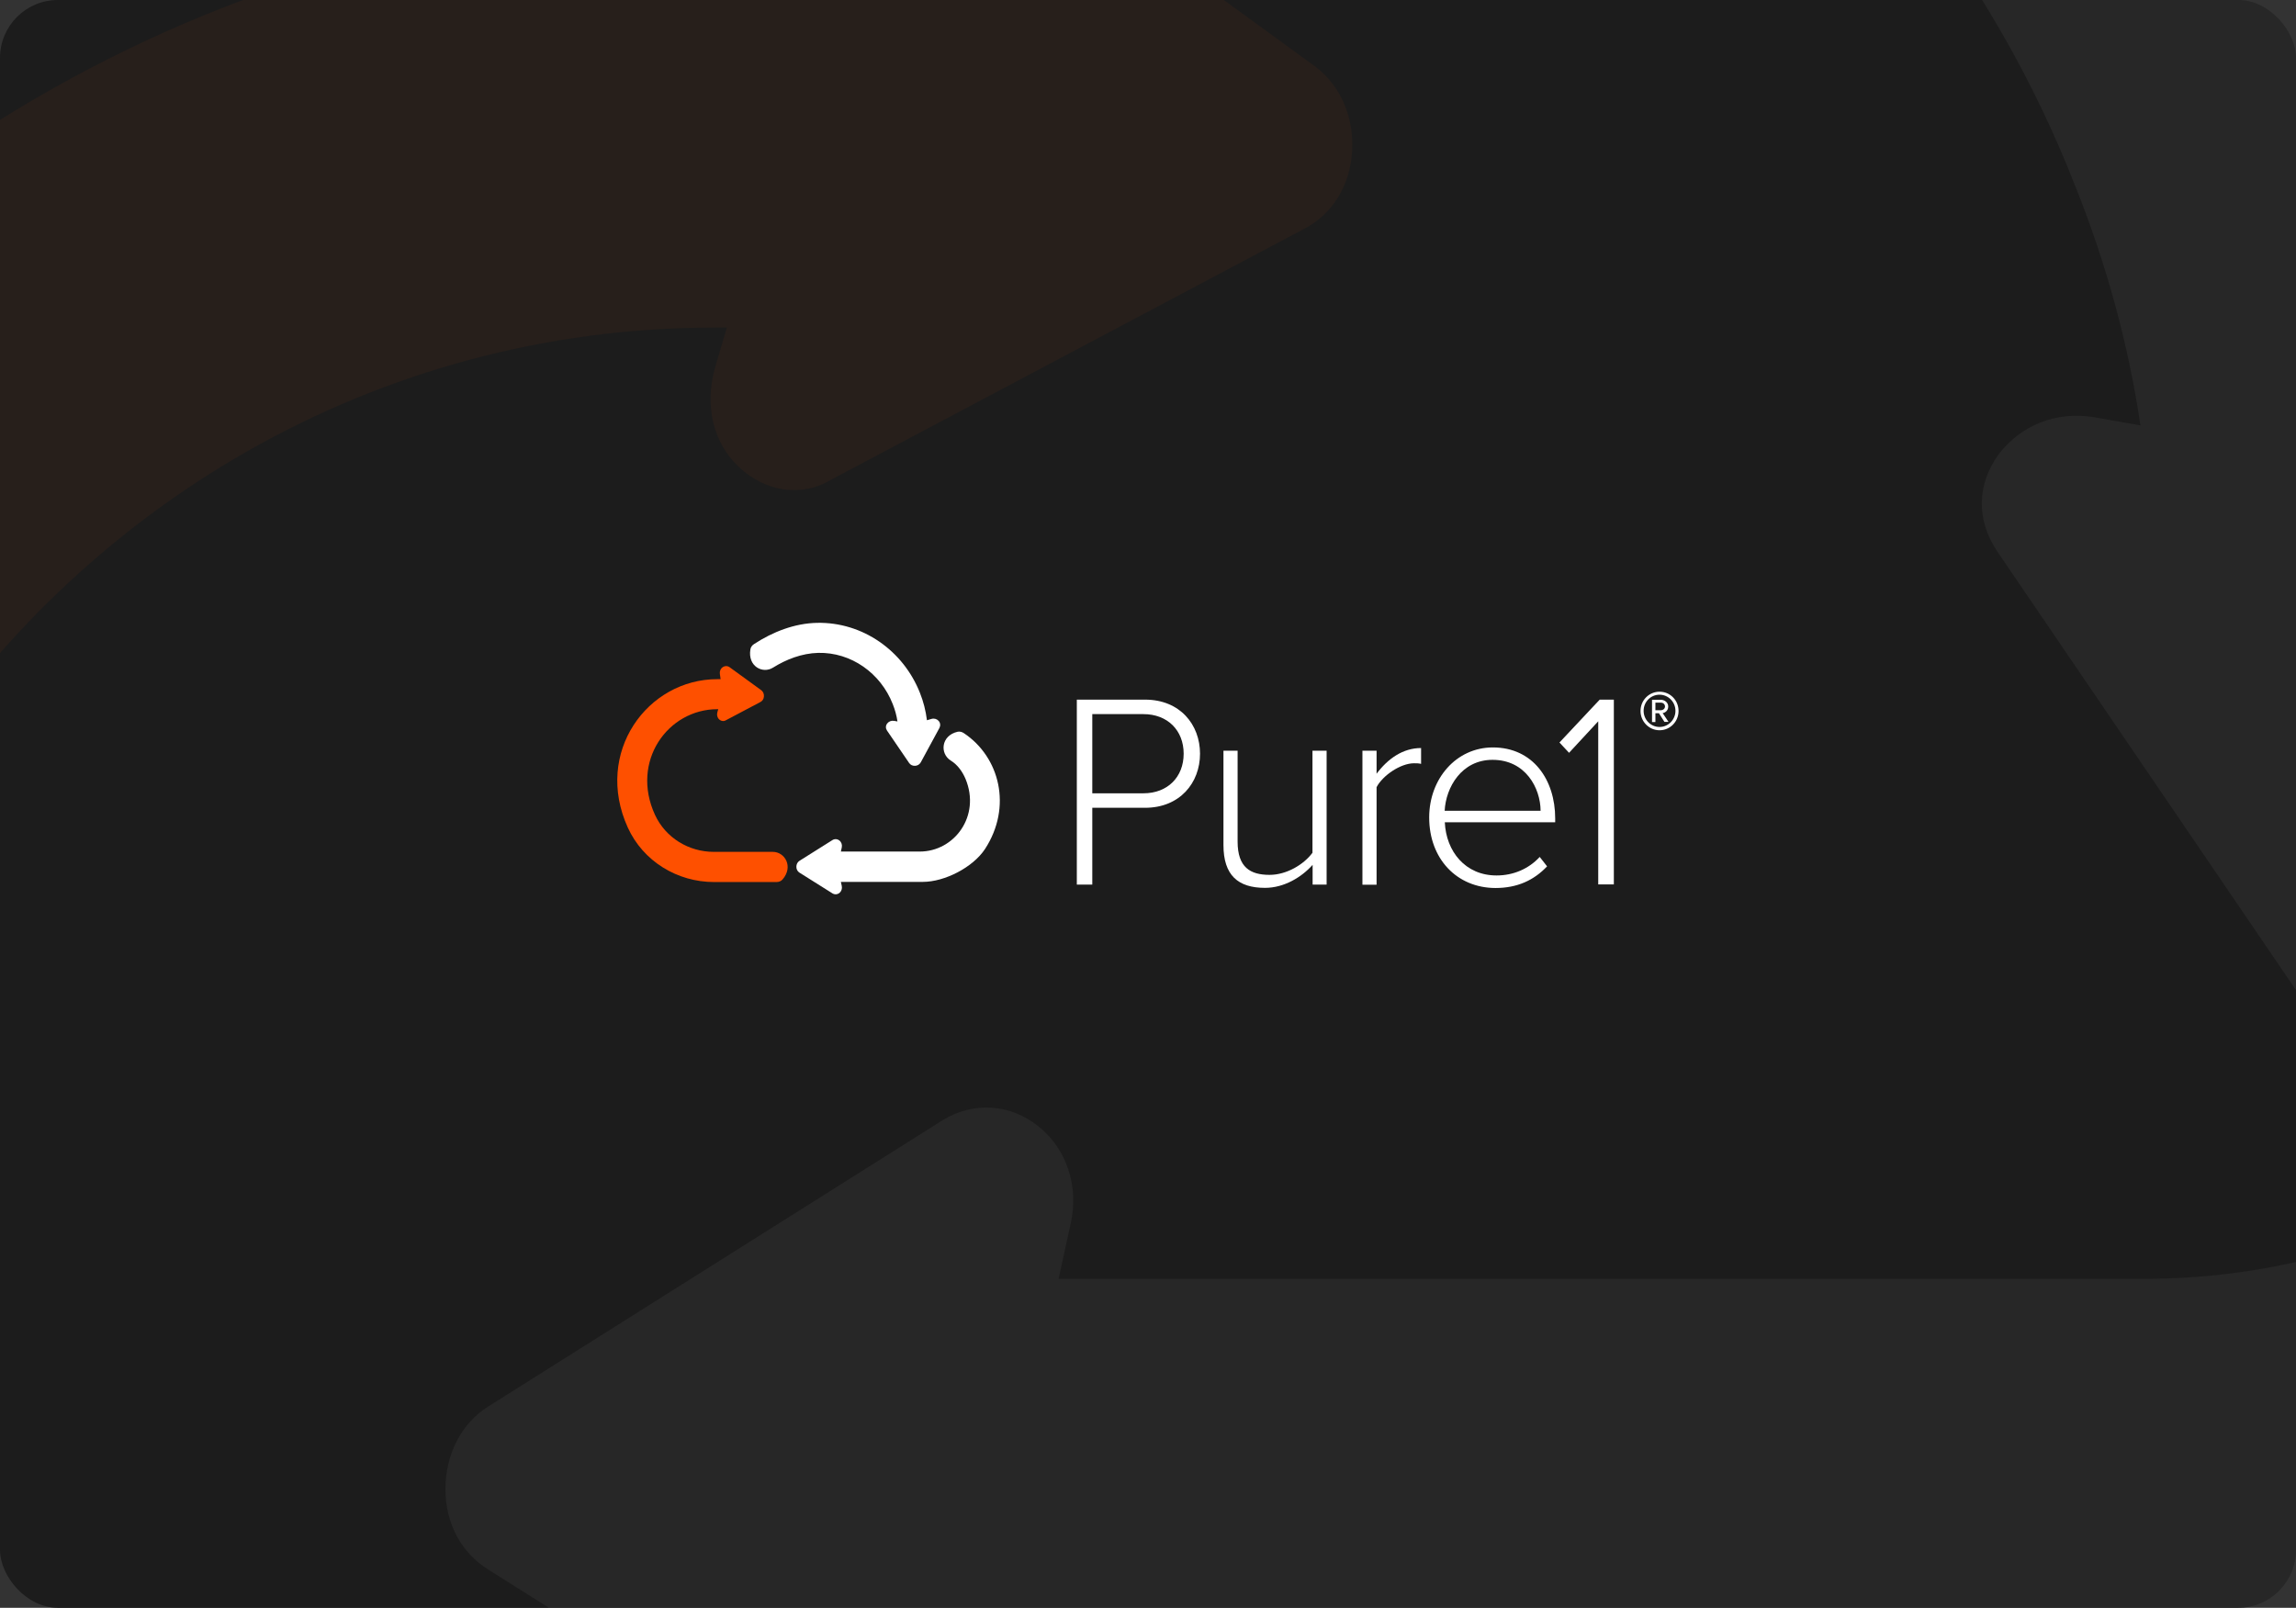 <svg width="634" height="444" viewBox="0 0 634 444" fill="none" xmlns="http://www.w3.org/2000/svg">
<rect x="0" y="0" width="634" height="444" fill="#333333" stroke="none"/>
<g clip-path="url(#clip0_5171_3757)">
<rect width="634" height="444" rx="16" fill="#1C1C1C"/>
<path fill-rule="evenodd" clip-rule="evenodd" d="M213.434 184.377C210.585 186.15 206.434 184.005 207.207 179.344C207.289 178.725 207.695 178.188 208.224 177.858C213.393 174.476 219.415 172.124 225.642 172C238.216 171.753 249.448 179.674 254.047 191.39C254.983 193.741 255.634 196.258 255.959 198.898L257.221 198.527C257.953 198.32 258.686 198.527 259.174 199.063C259.663 199.599 259.744 200.342 259.418 201.002L254.25 210.532C253.924 211.109 253.355 211.439 252.704 211.48C252.012 211.522 251.401 211.233 251.035 210.697L244.931 201.745C244.524 201.126 244.524 200.424 244.972 199.806C245.419 199.228 246.111 198.939 246.884 199.063L247.82 199.228C247.576 197.578 247.129 195.969 246.518 194.442C243.181 185.903 235.042 180.086 225.927 180.292C221.409 180.416 217.137 182.066 213.434 184.377Z" fill="white"/>
<path fill-rule="evenodd" clip-rule="evenodd" d="M220.758 237.718C220.229 238.048 219.903 238.667 219.903 239.369C219.903 240.07 220.229 240.647 220.758 240.977L229.874 246.712C230.484 247.083 231.216 247.042 231.786 246.588C232.356 246.134 232.6 245.392 232.437 244.649L232.193 243.535H254.819C260.842 243.535 268.655 239.534 271.992 234.459C279.561 222.826 276.062 209.047 266.132 202.446C265.644 202.116 264.993 201.951 264.423 202.075C259.784 203.147 259.499 208.18 262.551 210.037C264.423 211.192 265.766 213.09 266.621 215.111C270.853 225.342 263.528 235.161 253.965 235.161H232.193L232.437 234.047C232.6 233.304 232.356 232.561 231.786 232.108C231.216 231.654 230.484 231.613 229.874 231.984L220.758 237.718Z" fill="white"/>
<path fill-rule="evenodd" clip-rule="evenodd" d="M209.974 193.865C210.544 193.577 210.91 192.999 210.95 192.298C210.991 191.596 210.706 190.978 210.218 190.606L201.469 184.253C200.899 183.841 200.166 183.841 199.556 184.253C198.946 184.666 198.661 185.408 198.783 186.151L198.986 187.554C198.661 187.554 198.376 187.554 198.05 187.554C178.761 187.554 163.948 207.809 173.349 228.519C177.581 237.842 187.022 243.577 197.155 243.577H214.41C215.02 243.577 215.671 243.37 216.078 242.875C219.171 239.327 216.729 235.243 213.392 235.243H197.074C190.196 235.243 183.807 231.365 180.877 225.054C174.041 210.243 184.418 195.846 198.091 195.846H198.335L198.091 196.671C197.888 197.413 198.05 198.156 198.579 198.651C199.108 199.146 199.841 199.27 200.451 198.898L209.974 193.865Z" fill="#FE5000"/>
<path d="M297.345 244.278V193.206H316.186C325.831 193.206 331.365 200.095 331.365 208.14C331.365 216.184 325.79 223.074 316.186 223.074H301.618V244.278H297.345ZM326.848 208.14C326.848 201.704 322.413 197.208 315.739 197.208H301.618V219.072H315.739C322.413 219.072 326.848 214.576 326.848 208.14Z" fill="white"/>
<path d="M362.456 244.277V238.832C359.445 242.215 354.602 245.185 349.312 245.185C341.824 245.185 337.836 241.678 337.836 233.345V207.313H341.743V232.396C341.743 239.574 345.283 241.596 350.573 241.596C355.253 241.596 360.014 238.749 362.415 235.49V207.313H366.322V244.277H362.456Z" fill="white"/>
<path d="M376.211 244.277V207.313H380.119V213.667C383.212 209.541 387.362 206.571 392.408 206.571V210.944C391.717 210.779 391.187 210.779 390.455 210.779C386.752 210.779 381.787 214.162 380.119 217.379V244.318H376.211V244.277Z" fill="white"/>
<path d="M394.644 225.754C394.644 215.028 402.133 206.406 412.224 206.406C423.335 206.406 429.438 215.358 429.438 226.001V227.074H398.959C399.325 235.119 404.615 241.761 413.242 241.761C417.841 241.761 422.073 239.987 425.166 236.645L427.2 239.244C423.579 243.081 418.98 245.226 412.917 245.226C402.255 245.185 394.644 237.14 394.644 225.754ZM412.143 209.83C403.556 209.83 399.243 217.462 398.918 223.898H425.41C425.369 217.627 421.258 209.83 412.143 209.83Z" fill="white"/>
<path d="M441.323 244.278V199.187L433.265 207.892L430.619 205.045L441.73 193.205H445.636V244.236H441.323V244.278Z" fill="white"/>
<path d="M458.251 201.662C455.361 201.662 453.001 199.269 453.001 196.34C453.001 193.37 455.361 191.018 458.251 191.018C461.181 191.018 463.502 193.37 463.502 196.34C463.502 199.269 461.181 201.662 458.251 201.662ZM458.251 191.843C455.81 191.843 453.857 193.823 453.857 196.299C453.857 198.733 455.81 200.754 458.251 200.754C460.692 200.754 462.647 198.733 462.647 196.299C462.647 193.823 460.653 191.843 458.251 191.843ZM459.635 199.393L458.088 196.959H457.111V199.393H456.176V193.246H458.617C459.635 193.246 460.653 193.988 460.653 195.102C460.653 196.464 459.472 196.917 459.106 196.917L460.734 199.351H459.635V199.393ZM458.659 194.03H457.111V196.134H458.659C459.188 196.134 459.757 195.721 459.757 195.102C459.757 194.442 459.188 194.03 458.659 194.03Z" fill="white"/>
<path opacity="0.05" fill-rule="evenodd" clip-rule="evenodd" d="M118.802 -86.744C79.681 -62.352 22.676 -91.85 33.296 -155.95C34.412 -164.459 40.001 -171.833 47.265 -176.371C118.242 -222.887 200.952 -255.221 286.461 -256.922C459.149 -260.326 613.397 -151.412 676.547 9.69C689.402 42.024 698.343 76.626 702.815 112.933L720.139 107.825C730.199 104.989 740.257 107.825 746.964 115.202C753.672 122.575 754.788 132.785 750.317 141.863L679.342 272.898C674.87 280.842 667.046 285.379 658.106 285.947C648.603 286.514 640.221 282.543 635.19 275.17L551.36 152.073C545.772 143.565 545.772 133.92 551.92 125.411C558.068 117.471 567.568 113.5 578.188 115.202L591.041 117.471C587.688 94.78 581.54 72.656 573.156 51.667C527.331 -65.755 415.557 -145.739 290.373 -142.903C228.337 -141.201 169.659 -118.511 118.802 -86.744Z" fill="white"/>
<path opacity="0.05" fill-rule="evenodd" clip-rule="evenodd" d="M134.774 388.436C127.486 392.989 123 401.528 123 411.208C123 420.885 127.486 428.854 134.774 433.408L260.362 512.54C268.77 517.666 278.862 517.096 286.711 510.832C294.56 504.571 297.926 494.324 295.683 484.075L292.317 468.706H604.044C687.02 468.706 794.666 413.485 840.641 343.461C944.922 182.92 896.706 -7.224 759.906 -98.31C753.177 -102.864 744.207 -105.141 736.358 -103.433C672.444 -88.633 668.52 -19.178 710.568 6.44C736.358 22.379 754.861 48.566 766.635 76.462C824.943 217.649 724.023 353.14 592.27 353.14H292.317L295.683 337.768C297.926 327.522 294.56 317.273 286.711 311.011C278.862 304.75 268.77 304.181 260.362 309.304L134.774 388.436Z" fill="white"/>
<path opacity="0.05" fill-rule="evenodd" clip-rule="evenodd" d="M360.003 63.263C367.801 59.297 372.815 51.366 373.37 41.735C373.928 32.102 370.029 23.603 363.347 18.503L243.594 -68.751C235.796 -74.416 225.77 -74.416 217.417 -68.751C209.061 -63.085 205.162 -52.886 206.833 -42.688L209.619 -23.424C205.162 -23.424 201.263 -23.424 196.807 -23.424C-67.202 -23.424 -269.943 254.768 -141.28 539.195C-83.354 667.244 45.866 746 184.555 746H420.715C429.07 746 437.981 743.165 443.55 736.366C485.881 687.639 452.464 631.548 406.79 631.548H183.44C89.311 631.548 1.864 578.289 -38.238 491.602C-131.812 288.199 10.219 90.459 197.365 90.459H200.706L197.365 101.792C194.581 111.99 196.807 122.19 204.05 128.988C211.29 135.786 221.316 137.486 229.669 132.387L360.003 63.263Z" fill="#FE5000"/>
</g>
<defs>
<clipPath id="clip0_5171_3757">
<rect width="634" height="444" rx="16" fill="white"/>
</clipPath>
</defs>
</svg>
